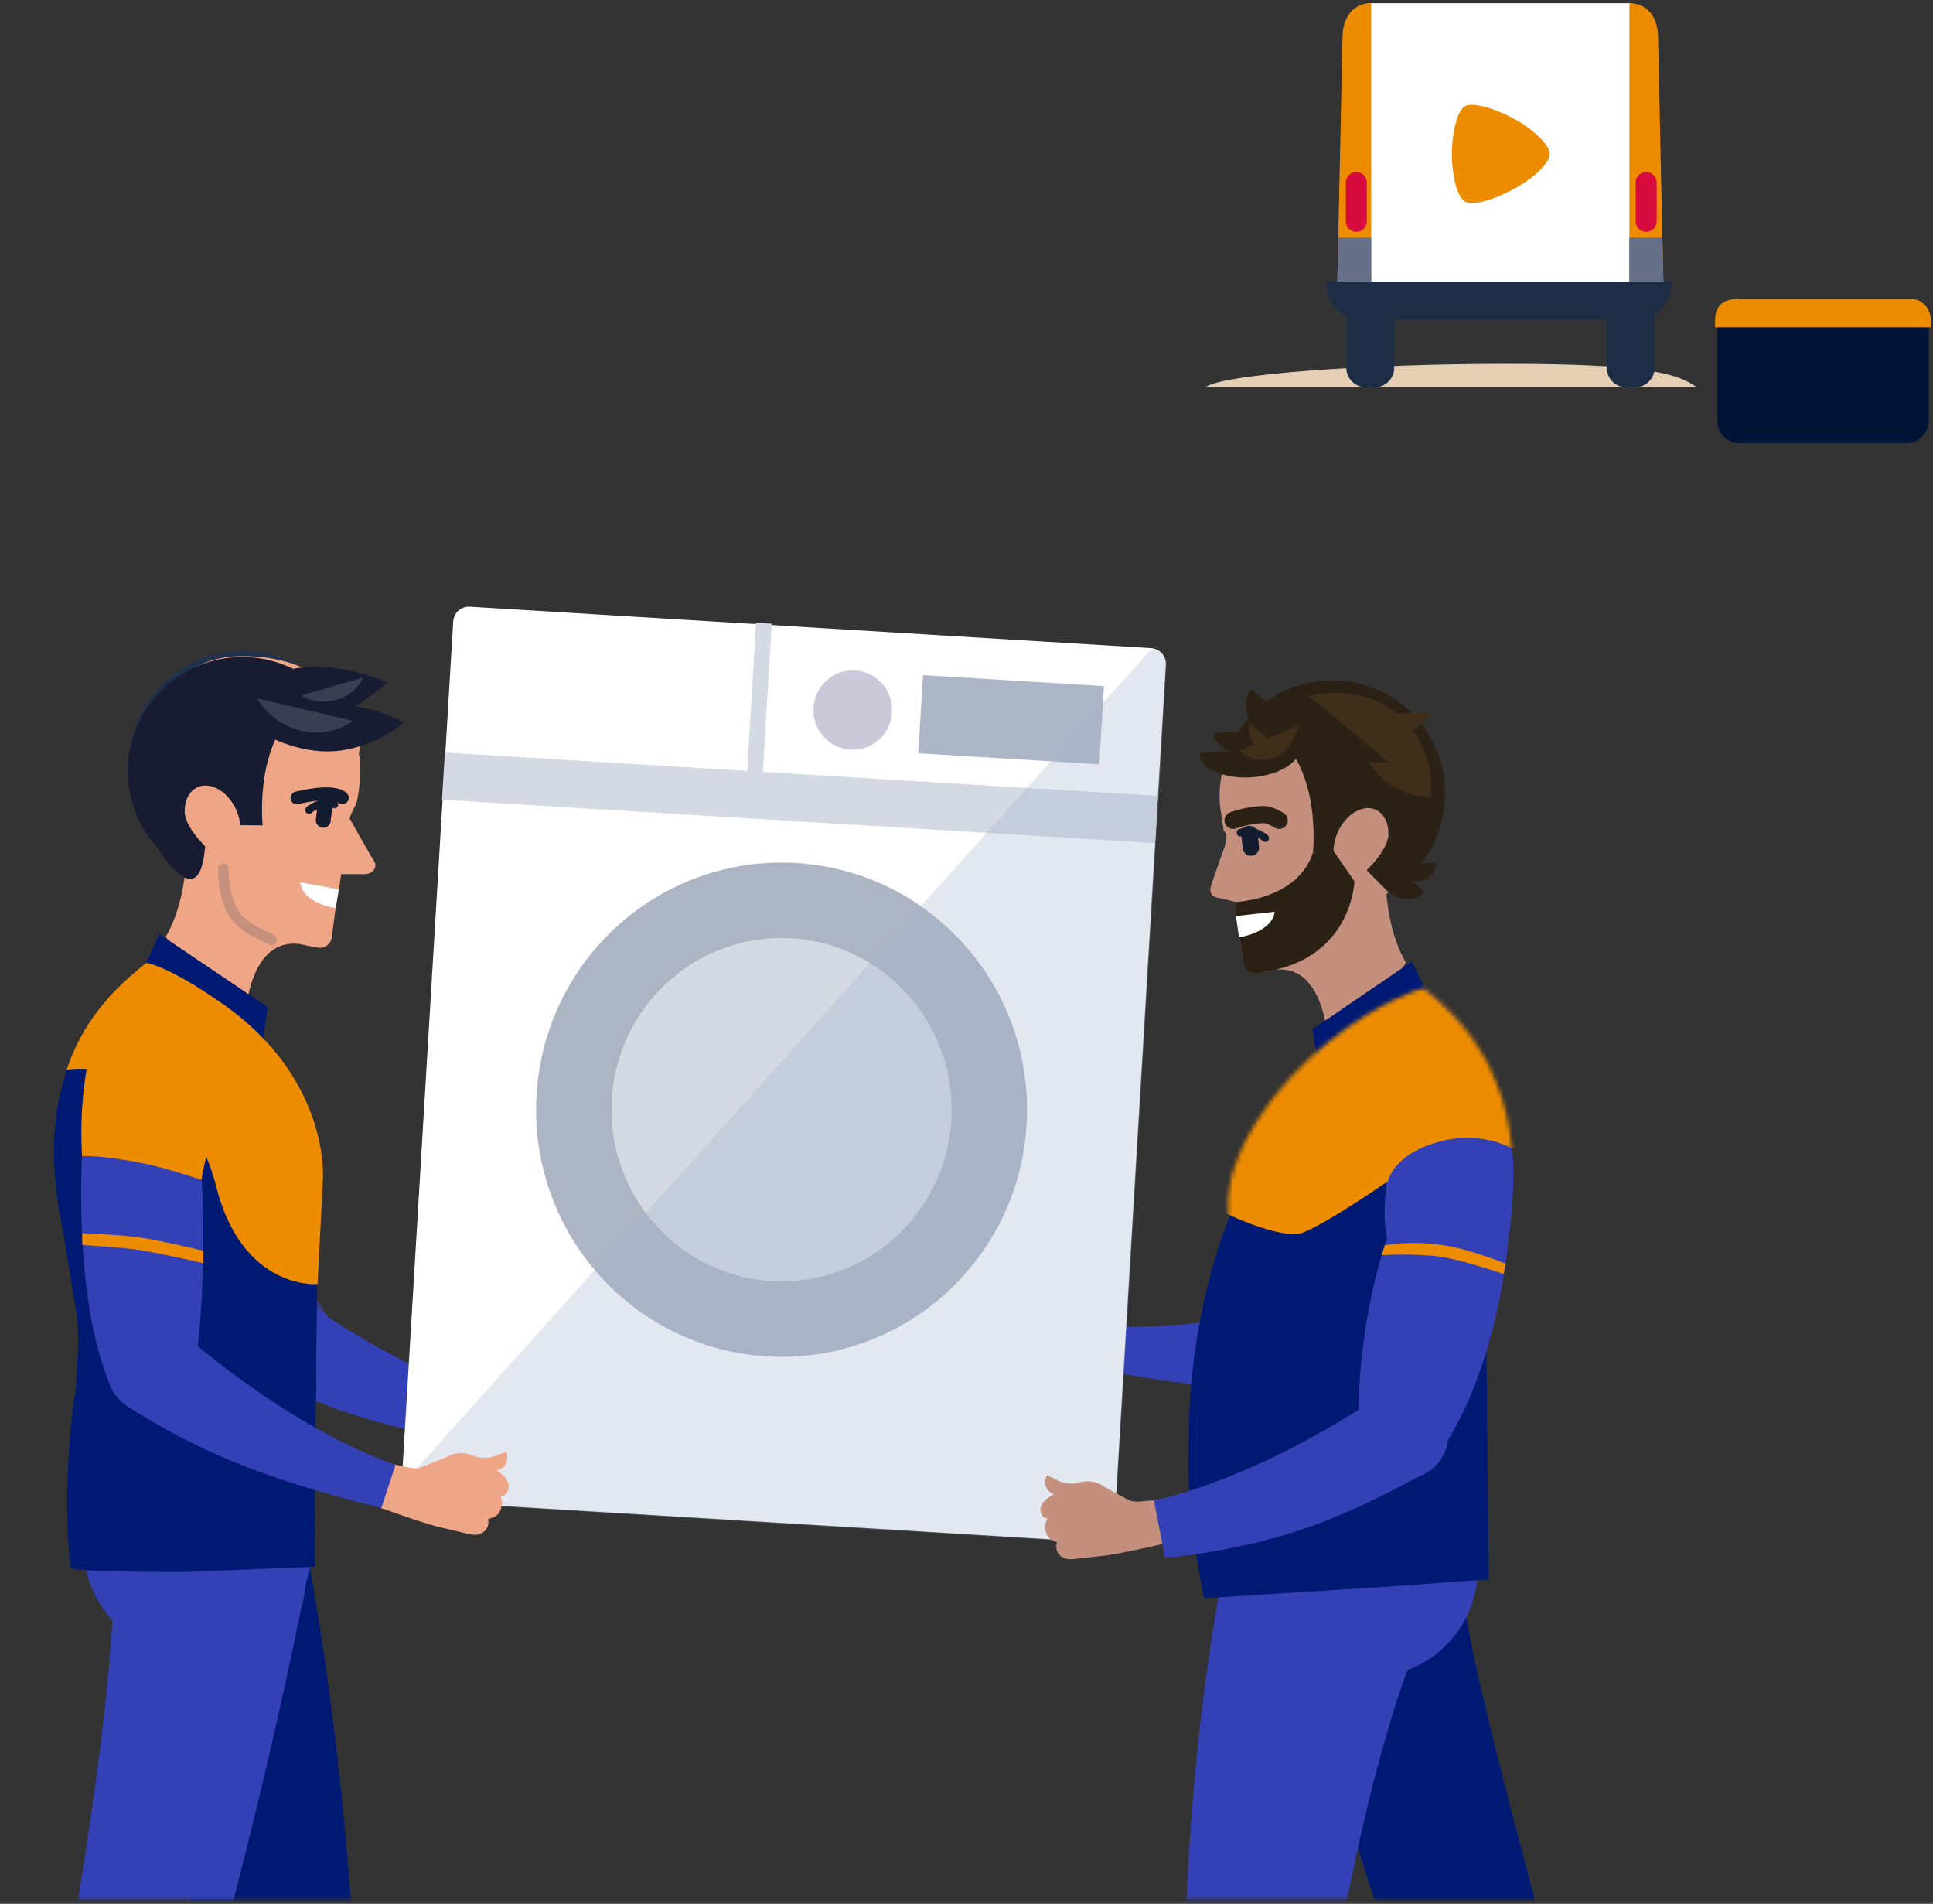 <?xml version="1.0" encoding="UTF-8"?>
<svg width="457px" height="450px" viewBox="0 0 457 450" version="1.1" xmlns="http://www.w3.org/2000/svg" xmlns:xlink="http://www.w3.org/1999/xlink">
    <rect x="0" y="0" width="457" height="450" fill="#333333" stroke="none"/>
    <title>Group 7</title>
    <defs>
        <polygon id="path-1" points="0.31 0.1 276.791 0.1 276.791 320.804 0.31 320.804"></polygon>
        <polygon id="path-3" points="0.105 0.119 57.905 0.119 57.905 81.774 0.105 81.774"></polygon>
        <polygon id="path-5" points="0.552 0.034 72.649 0.034 72.649 79.911 0.552 79.911"></polygon>
        <polygon id="path-7" points="0.325 0.268 81.058 0.268 81.058 83.016 0.325 83.016"></polygon>
        <polygon id="path-9" points="0.558 0.164 57.772 0.164 57.772 82.395 0.558 82.395"></polygon>
        <path d="M44.487,1.258 C44.156,1.382 43.819,1.511 43.481,1.645 L43.481,1.645 C26.382,8.403 7.803,25.445 1.908,42.813 L1.908,42.813 L1.904,42.823 C0.754,46.215 0.235,49.785 0.385,53.362 L0.385,53.362 C0.759,62.309 1.026,80.238 1.209,97.801 L1.209,97.801 L1.186,101.907 L54.058,101.524 C55.018,93.553 55.49,86.518 57.391,81.037 L57.391,81.037 L65.47,62.412 C70.142,42.295 68.809,17.705 46.634,0.559 L46.634,0.559" id="path-11"></path>
    </defs>
    <g id="Toekomst-concept" stroke="none" stroke-width="1" fill="none" fill-rule="evenodd">
        <g id="VHS_Landingspagina04" transform="translate(-96, -1352)">
            <g id="Group-7" transform="translate(96, 1352)">
                <g id="Group-356" transform="translate(285, 0)">
                    <g id="Group-46">
                        <path d="M56.254,23.6 C56.254,20.769 57.926,18.331 60.332,17.213 C60.149,16.67 60.045,16.091 60.045,15.487 C60.045,12.49 62.468,10.058 65.457,10.058 C68.446,10.058 70.869,12.49 70.869,15.487 C70.869,16.011 70.791,16.518 70.654,16.998 C70.997,16.928 71.353,16.891 71.716,16.891 C74.707,16.891 77.129,19.322 77.129,22.32 C77.129,22.368 77.123,22.415 77.122,22.464 L77.129,22.464 L77.129,25.457 C79.944,25.497 82.211,27.795 82.211,30.628 L77.129,30.628 L77.129,30.645 L62.642,30.645 L62.642,30.61 C59.062,30.288 56.254,27.275 56.254,23.6" id="Fill-24" fill="#009639"></path>
                        <path d="M116.124,91.509 C111.705,88.396 104.708,85.998 71.365,85.998 C38.019,85.998 4.418,88.396 -0.001,91.509 L116.124,91.509 Z" id="Fill-26" fill="#E5CEB4"></path>
                        <path d="M40.008,91.558 L37.916,91.558 C35.376,91.558 33.297,89.473 33.297,86.925 L33.297,64.627 C33.297,62.078 35.376,59.993 37.916,59.993 L40.008,59.993 C42.548,59.993 44.627,62.078 44.627,64.627 L44.627,86.925 C44.627,89.473 42.548,91.558 40.008,91.558" id="Fill-27" fill="#1D2D45"></path>
                        <path d="M101.573,91.558 L99.481,91.558 C96.941,91.558 94.862,89.473 94.862,86.925 L94.862,64.627 C94.862,62.078 96.941,59.993 99.481,59.993 L101.573,59.993 C104.113,59.993 106.193,62.078 106.193,64.627 L106.193,86.925 C106.193,89.473 104.113,91.558 101.573,91.558" id="Fill-28" fill="#1D2D45"></path>
                        <path d="M100.754,0.758 L39.289,0.758 C34.863,0.758 32.513,4.355 32.513,8.793 L31.276,66.83 C31.276,71.268 34.863,74.867 39.289,74.867 L100.754,74.867 L100.754,0.758 Z" id="Fill-29" fill="#FFFFFF"></path>
                        <path d="M39.186,0.757 L39.18,0.757 C34.755,0.757 32.405,4.356 32.405,8.792 L31.168,66.831 C31.168,71.269 34.755,74.868 39.18,74.868 L39.186,74.868 L39.186,0.757 Z" id="Fill-30" fill="#ED8C00"></path>
                        <polygon id="Fill-31" fill="#667189" points="31.376 56.181 39.189 56.181 39.189 69.424 31.103 69.795"></polygon>
                        <path d="M81.393,36.362 C81.389,34.265 77.511,30.633 73.378,28.319 C68.609,25.649 63.186,24.074 61.398,25.075 C59.362,26.216 58.246,31.916 58.245,36.362 C58.246,40.845 59.297,46.471 61.398,47.65 C63.303,48.715 68.492,47.143 73.378,44.406 C77.577,42.056 81.389,38.562 81.393,36.362" id="Fill-32" fill="#ED8C00"></path>
                        <path d="M100.225,0.757 L100.23,0.757 C104.656,0.757 107.006,4.356 107.006,8.792 L108.243,66.831 C108.243,71.269 104.656,74.868 100.23,74.868 L100.225,74.868 L100.225,0.757 Z" id="Fill-33" fill="#ED8C00"></path>
                        <polygon id="Fill-34" fill="#667189" points="108.019 56.181 100.205 56.181 100.205 69.424 108.365 69.552"></polygon>
                        <path d="M35.658,54.818 L35.658,54.818 C34.291,54.818 33.173,53.696 33.173,52.326 L33.173,43.146 C33.173,41.776 34.291,40.654 35.658,40.654 C37.024,40.654 38.143,41.776 38.143,43.146 L38.143,52.326 C38.143,53.696 37.024,54.818 35.658,54.818" id="Fill-35" fill="#D70B3D"></path>
                        <path d="M104.189,54.818 L104.189,54.818 C102.823,54.818 101.704,53.696 101.704,52.326 L101.704,43.146 C101.704,41.776 102.823,40.654 104.189,40.654 C105.556,40.654 106.674,41.776 106.674,43.146 L106.674,52.326 C106.674,53.696 105.556,54.818 104.189,54.818" id="Fill-36" fill="#D70B3D"></path>
                        <path d="M28.893,66.552 L28.668,67.451 C28.668,71.89 32.316,75.488 36.816,75.488 L101.981,75.488 C106.482,75.488 110.13,71.89 110.13,67.451 L110.119,66.552 L28.893,66.552 Z" id="Fill-37" fill="#1D2D45"></path>
                    </g>
                    <g id="Group-102" transform="translate(120, 70)">
                        <path d="M45.78,34.764 L6.195,34.764 C3.329,34.764 0.984,32.362 0.984,29.427 L0.984,6.206 C0.984,3.27 3.329,0.869 6.195,0.869 L45.78,0.869 C48.645,0.869 50.991,3.27 50.991,6.206 L50.991,29.427 C50.991,32.362 48.645,34.764 45.78,34.764" id="Fill-65" fill="#001437"></path>
                        <path d="M51.489,7.385 L51.489,5.686 C51.489,2.692 49.097,0.687 47.043,0.687 L5.793,0.687 C2.002,0.687 0.479,2.692 0.479,5.686 L0.479,7.385 L51.489,7.385 Z" id="Fill-67" fill="#ED8C00"></path>
                    </g>
                </g>
                <g id="Group-356" transform="translate(0, 128)">
                    <g id="Group-15" transform="translate(132, 0)">
                        <g id="Group-3" transform="translate(0.6, 0)">
                            <mask id="mask-2" fill="white">
                                <use xlink:href="#path-1"></use>
                            </mask>
                            <g id="Clip-2"></g>
                        </g>
                    </g>
                    <g id="Group-315" transform="translate(0, 15)">
                        <path d="M84.324,38.019 C84.324,53.018 72.257,65.178 57.372,65.178 C42.486,65.178 30.419,53.018 30.419,38.019 C30.419,23.02 42.486,10.861 57.372,10.861 C72.257,10.861 84.324,23.02 84.324,38.019" id="Fill-103" fill="#20314B"></path>
                        <path d="M80.124,67.205 L85.249,32.569 C85.74,27.293 79.05,11.911 56.94,12.09 C41.719,12.212 31.353,25.535 35.719,41.507 L51.795,56.855 C52.549,75.77 68.645,80.048 75.251,81.008 C76.787,81.231 78.209,80.148 78.438,78.602 L79.377,71.382 C77.1,71.263 73.766,69.844 71.259,65.945 L80.124,67.205 Z" id="Fill-105" fill="#EFA686"></path>
                        <path d="M62.101,52.1 L56.927,52.06 C56.927,52.06 48.831,53.027 47.762,45.669 C46.759,38.759 48.809,22.049 52.01,15.854 C52.01,15.854 78.215,15.976 69.221,25.511 C60.227,35.047 62.101,52.1 62.101,52.1" id="Fill-107" fill="#171C33"></path>
                        <path d="M72.858,224.848 C74.569,236.181 66.838,246.766 55.59,248.49 C44.343,250.214 33.838,242.424 32.127,231.09 C30.417,219.756 38.148,209.171 49.396,207.448 C60.643,205.724 71.148,213.514 72.858,224.848" id="Fill-109" fill="#383E8A"></path>
                        <g id="Group-113" transform="translate(27.733, 224.178)">
                            <mask id="mask-4" fill="white">
                                <use xlink:href="#path-3"></use>
                            </mask>
                            <g id="Clip-112"></g>
                            <path d="M44.952,0.119 C61.187,88.604 57.558,174.896 57.558,174.896 L30.995,178.967 C30.995,178.967 18.194,61.069 0.105,7.569" id="Fill-111" fill="#001A73" mask="url(#mask-4)"></path>
                        </g>
                        <path d="M122.111,121.431 C122.111,121.978 121.671,122.421 121.129,122.421 C120.586,122.421 120.147,121.978 120.147,121.431 C120.147,120.885 120.586,120.441 121.129,120.441 C121.671,120.441 122.111,120.885 122.111,121.431" id="Fill-114" fill="#9E441F"></path>
                        <path d="M250.75,173.266 C250.279,174.748 250.556,176.29 251.367,177.48 C251.945,178.331 252.799,179 253.849,179.34 C254.108,179.424 254.367,179.484 254.629,179.522 L254.637,179.524 C256.908,179.852 259.151,178.493 259.876,176.216 C260.684,173.677 259.296,170.96 256.776,170.145 C256.541,170.069 256.307,170.013 256.071,169.974 C256.052,169.971 256.038,169.969 256.024,169.966 C256.001,169.964 255.98,169.961 255.965,169.958 C255.942,169.954 255.931,169.953 255.931,169.953 L255.93,169.954 C254.889,169.816 253.858,170.032 252.978,170.527 C251.954,171.101 251.135,172.053 250.75,173.266" id="Fill-116" fill="#9ECB84"></path>
                        <path d="M255.931,169.953 L255.93,169.954 L254.629,179.522 L254.637,179.524 C256.365,179.897 258.04,180.25 259.668,180.581 C281.868,185.1 295.227,185.748 311.513,184.091 L311.537,184.089 C311.921,184.051 312.308,184.01 312.699,183.968 L309.734,164.655 L309.733,164.643 C309.689,164.654 309.646,164.666 309.602,164.677 L309.6,164.678 C309.053,164.822 308.508,164.965 307.969,165.103 L307.967,165.103 C286.012,170.726 269.595,170.901 261.515,170.468 C258.44,170.302 256.574,170.048 256.071,169.974 C256.052,169.971 256.038,169.97 256.024,169.966 C256.001,169.963 255.98,169.962 255.965,169.958 C255.942,169.954 255.931,169.953 255.931,169.953" id="Fill-118" fill="#3440B6"></path>
                        <path d="M312.701,183.98 C307.404,184.806 302.447,181.148 301.628,175.811 C300.81,170.475 304.44,165.48 309.736,164.655 C315.032,163.83 319.989,167.487 320.807,172.824 C321.626,178.16 317.996,183.156 312.701,183.98" id="Fill-120" fill="#9ECB84"></path>
                        <path d="M250.792,168.054 L246.391,163.679 C245.558,163.113 244.63,162.707 243.651,162.479 L238.867,161.37 C238.131,161.2 237.395,161.206 236.702,161.361 C234.392,161.88 232.909,161.864 233.074,164.243 L233.483,172.79 C233.701,175.884 234.489,175.625 235.342,176.187 L242.372,177.815 C246.594,178.669 254.628,179.521 254.628,179.521 L255.93,169.953 C254.4,169.488 251.93,169.186 250.792,168.054" id="Fill-122" fill="#C58F7D"></path>
                        <path d="M245.838,172.747 C245.838,172.747 241.813,171.161 241.404,166.909 C241.147,164.243 238.717,162.669 237.486,162.405 C237.132,162.33 236.508,161.877 235.926,161.33 C234.996,160.457 234.442,158.808 236.047,157.114 L237.99,159.08 C239.068,160.172 240.5,160.852 242.026,160.94 C243.507,161.026 245.376,161.492 247.061,163.844 L251.513,168.818" id="Fill-124" fill="#C58F7D"></path>
                        <path d="M235.342,176.187 L234.662,175.956 C233.343,175.506 232.454,174.152 232.744,172.779 C232.833,172.358 233.018,171.963 233.307,171.641 L232.501,170.788 C231.239,169.637 231.792,167.267 232.818,166.312 L233.069,166.078 L232.304,165.468 C231.812,164.164 232.465,162.704 233.761,162.212 L234.665,161.868" id="Fill-126" fill="#C58F7D"></path>
                        <path d="M259.875,176.216 C259.067,178.756 256.369,180.154 253.849,179.339 C251.329,178.525 249.942,175.807 250.749,173.267 C251.558,170.728 254.256,169.33 256.776,170.144 C259.297,170.958 260.684,173.677 259.875,176.216" id="Fill-128" fill="#C58F7D"></path>
                        <path d="M259.875,176.216 C259.067,178.756 256.369,180.154 253.849,179.339 C251.329,178.525 249.942,175.807 250.749,173.267 C251.558,170.728 254.256,169.33 256.776,170.144 C259.297,170.958 260.684,173.677 259.875,176.216" id="Fill-130" fill="#C58F7D"></path>
                        <path d="M118.864,194.431 C118.797,197.145 120.925,199.399 123.618,199.468 C126.311,199.536 128.549,197.391 128.617,194.677 C128.684,191.964 126.555,189.709 123.863,189.64 C121.169,189.572 118.931,191.717 118.864,194.431" id="Fill-132" fill="#D8A395"></path>
                        <path d="M65.51,184.046 C82.204,192.001 96.088,196.025 122.809,199.379 L124.739,189.742 C124.739,189.742 103.466,185.967 74.788,166.471 L65.51,184.046 Z" id="Fill-134" fill="#3440B6"></path>
                        <path d="M65.504,184.057 C70.32,186.639 76.302,184.796 78.863,179.943 C81.425,175.09 79.597,169.063 74.781,166.482 C69.964,163.901 63.983,165.743 61.421,170.596 C58.86,175.45 60.688,181.477 65.504,184.057" id="Fill-136" fill="#383E8A"></path>
                        <path d="M130.31,189.652 L135.995,186.932 C136.983,186.67 138.011,186.592 139.028,186.705 L143.995,187.254 C144.759,187.338 145.465,187.593 146.079,187.976 C148.128,189.254 149.558,189.74 148.608,191.971 L145.372,200.049 C144.135,202.95 143.464,202.434 142.456,202.686 L135.158,201.877 C130.814,201.273 122.809,199.38 122.809,199.38 L124.739,189.742 C126.365,189.811 128.84,190.355 130.31,189.652" id="Fill-138" fill="#D8A395"></path>
                        <path d="M133.511,195.836 C133.511,195.836 137.908,195.67 139.715,191.722 C140.848,189.246 143.708,188.552 144.978,188.715 C145.343,188.762 146.094,188.537 146.836,188.208 C148.019,187.683 149.101,186.285 148.122,184.115 L145.6,185.349 C144.201,186.034 142.598,186.204 141.102,185.773 C139.65,185.356 137.698,185.173 135.296,186.865 L129.363,190.142" id="Fill-140" fill="#D8A395"></path>
                        <path d="M142.456,202.687 L143.186,202.693 C144.604,202.707 145.909,201.705 146.088,200.287 C146.142,199.854 146.095,199.411 145.924,199.003 L146.983,198.456 C148.579,197.775 148.836,195.312 148.167,194.046 L148.002,193.736 L148.941,193.409 C149.848,192.321 149.706,190.698 148.624,189.787 L147.869,189.151" id="Fill-142" fill="#D8A395"></path>
                        <path d="M118.864,194.431 C118.797,197.145 120.925,199.399 123.618,199.468 C126.311,199.536 128.549,197.391 128.617,194.677 C128.684,191.964 126.555,189.709 123.863,189.64 C121.169,189.572 118.931,191.717 118.864,194.431" id="Fill-144" fill="#D8A395"></path>
                        <path d="M118.864,194.431 C118.797,197.145 120.925,199.399 123.618,199.468 C126.311,199.536 128.549,197.391 128.617,194.677 C128.684,191.964 126.555,189.709 123.863,189.64 C121.169,189.572 118.931,191.717 118.864,194.431" id="Fill-146" fill="#D8A395"></path>
                        <path d="M52.197,115.463 C53.716,122.845 49.009,130.069 41.684,131.6 C34.359,133.13 27.189,128.387 25.669,121.006 C24.15,113.625 28.857,106.4 36.183,104.87 C43.508,103.339 50.678,108.082 52.197,115.463" id="Fill-148" fill="#ED8C00"></path>
                        <path d="M59.045,135.214 C56.406,128.782 54.153,122.192 52.197,115.463 L25.669,121.006 C25.669,121.006 27.449,130.652 34.379,144.238" id="Fill-150" fill="#ED8C00"></path>
                        <path d="M59.097,135.341 L34.372,144.225 C34.372,144.225 47.773,170.435 63.86,182.634 L77.414,168.152 C77.414,168.152 67.713,153.499 59.097,135.341" id="Fill-152" fill="#383E8A"></path>
                        <polygon id="Fill-154" fill="#ED8C00" points="65.891 148.675 42.949 158.598 44.149 160.441 66.956 150.626"></polygon>
                        <path d="M63.85,182.644 C67.819,186.415 74.071,186.229 77.814,182.23 C81.556,178.231 81.373,171.932 77.403,168.16 C73.434,164.389 67.183,164.575 63.441,168.574 C59.698,172.573 59.882,178.872 63.85,182.644" id="Fill-156" fill="#3440B6"></path>
                        <path d="M71.871,234.419 C69.802,245.692 59.056,253.14 47.869,251.056 C36.681,248.972 29.289,238.143 31.358,226.871 C33.427,215.598 44.173,208.149 55.36,210.234 C66.546,212.318 73.939,223.146 71.871,234.419" id="Fill-158" fill="#383E8A"></path>
                        <g id="Group-162" transform="translate(0, 226.041)">
                            <mask id="mask-6" fill="white">
                                <use xlink:href="#path-5"></use>
                            </mask>
                            <g id="Clip-161"></g>
                            <path d="M72.649,3.913 C55.138,93.175 26.973,177.093 26.973,177.093 L0.552,172.171 C0.552,172.171 26.789,56.554 27.092,0.034" id="Fill-160" fill="#3440B6" mask="url(#mask-6)"></path>
                        </g>
                        <path d="M39.198,78.429 L52.821,98.03 L57.909,98.388 C57.909,98.388 58.34,77.702 71.631,80.287 C73.006,80.554 43.812,47.613 43.812,47.613 C43.812,47.613 46.291,66.17 39.198,78.429" id="Fill-163" fill="#EFA686"></path>
                        <path d="M82.42,50.05 L80.268,63.611 C80.268,63.611 84.461,63.625 85.971,63.634 C87.83,63.644 88.626,62.689 88.751,61.664 C88.854,60.819 87.767,59.476 87.767,59.476 L82.42,50.05 Z" id="Fill-165" fill="#EFA686"></path>
                        <path d="M79.05,47.147 C75.856,45.952 73.061,48.456 73.061,48.456" id="Stroke-167" stroke="#131B2E" stroke-width="1.812" stroke-linecap="round" stroke-linejoin="round"></path>
                        <line x1="76.43" y1="50.894" x2="76.82" y2="47.614" id="Stroke-169" stroke="#131B2E" stroke-width="3.52" stroke-linecap="round" stroke-linejoin="round"></line>
                        <path d="M70.986,65.561 C71.296,69.543 77.102,71.483 79.379,71.602 L80.123,67.205 L70.986,65.561 Z" id="Fill-171" fill="#FFFFFF"></path>
                        <path d="M73.943,221.653 C73.943,236.789 61.765,249.06 46.743,249.06 C31.72,249.06 19.543,236.789 19.543,221.653 C19.543,206.516 31.72,194.245 46.743,194.245 C61.765,194.245 73.943,206.516 73.943,221.653" id="Fill-173" fill="#3440B6"></path>
                        <path d="M18.055,184.253 C18.055,184.253 14.279,205.621 16.682,227.533 C16.805,228.656 43.816,228.574 43.816,228.574 L74.403,227.328 C74.403,227.328 74.486,206.851 74.701,184.619 L18.055,184.253 Z" id="Fill-175" fill="#001A73"></path>
                        <path d="M74.766,184.62 C74.766,197.923 64.064,208.707 50.862,208.707 C37.66,208.707 26.957,197.923 26.957,184.62 C26.957,171.317 37.66,160.533 50.862,160.533 C64.064,160.533 74.766,171.317 74.766,184.62" id="Fill-177" fill="#001A73"></path>
                        <path d="M74.766,184.62 C74.766,197.923 64.064,208.707 50.862,208.707 C37.66,208.707 26.957,197.923 26.957,184.62 C26.957,171.317 37.66,160.533 50.862,160.533 C64.064,160.533 74.766,171.317 74.766,184.62" id="Fill-179" fill="#001A73"></path>
                        <path d="M18.055,188.833 C17.642,181.756 19.086,175.29 18.17,167.909 L14.945,148.137 C9.987,125.031 12.26,102.011 34.558,84.584 L36.718,85.296 C37.051,85.421 37.389,85.552 37.731,85.688 C54.924,92.557 68.112,106.902 74.041,124.557 L74.044,124.566 C75.202,128.014 75.722,131.642 75.572,135.278 C75.196,144.372 74.927,162.595 74.743,180.445 L74.766,184.62 L18.055,188.833 Z" id="Fill-181" fill="#001A73"></path>
                        <polygon id="Fill-183" fill="#001A73" points="34.558 84.584 37.67 77.778 63.286 95.056 61.014 111.709"></polygon>
                        <path d="M15.772,109.835 C15.772,109.835 42.954,105.608 51.148,137.612 C57.413,162.086 75.077,160.533 75.077,160.533 L76.327,136.294 C76.327,136.294 78.617,112.405 52.492,94.171 C39.5,85.103 34.558,84.585 34.558,84.585 C29.603,88.664 20.317,96.097 15.772,109.835" id="Fill-185" fill="#ED8C00"></path>
                        <path d="M52.267,113.418 C49.555,121.218 41.081,125.326 33.339,122.594 C25.598,119.861 21.521,111.322 24.233,103.521 C26.946,95.721 35.419,91.613 43.161,94.346 C50.902,97.078 54.978,105.618 52.267,113.418" id="Fill-187" fill="#ED8C00"></path>
                        <path d="M47.624,135.875 C49.512,124.926 52.447,121.119 52.266,113.418 L22.045,103.014 C22.045,103.014 18.448,113.723 19.388,130.308" id="Fill-189" fill="#ED8C00"></path>
                        <path d="M47.674,135.923 C47.674,135.923 39.632,133.161 34.117,132.038 C23.871,129.951 19.402,130.281 19.402,130.281 C19.402,130.281 17.364,162.796 25.637,183.417 L46.494,177.528 C46.494,177.528 49.067,158.792 47.674,135.923" id="Fill-191" fill="#3440B6"></path>
                        <path d="M48.082,152.645 C48.082,152.645 38.028,150.215 33.367,149.556 C27.772,148.765 19.416,148.511 19.416,148.511 L19.469,151.286 C19.469,151.286 29.352,151.854 33.327,152.522 C38.967,153.469 48.082,155.57 48.082,155.57 L48.082,152.645 Z" id="Fill-193" fill="#ED8C00"></path>
                        <path d="M25.542,183.174 C27.156,188.978 33.134,192.363 38.893,190.736 C44.652,189.11 48.012,183.086 46.398,177.283 C44.784,171.48 38.806,168.094 33.047,169.721 C27.287,171.348 23.927,177.371 25.542,183.174" id="Fill-195" fill="#3440B6"></path>
                        <path d="M98.424,211.734 L259.491,221.521 C261.533,221.645 263.289,220.077 263.412,218.019 L275.613,14.149 C275.736,12.091 274.18,10.321 272.137,10.197 L111.071,0.41 C109.028,0.286 107.272,1.854 107.149,3.913 L94.948,207.782 C94.825,209.841 96.382,211.61 98.424,211.734" id="Fill-197" fill="#FFFFFF"></path>
                        <path d="M233.812,122.282 C232.18,149.567 208.904,170.353 181.826,168.708 C154.746,167.063 134.118,143.609 135.751,116.323 C137.384,89.037 160.659,68.252 187.738,69.897 C214.817,71.543 235.445,94.996 233.812,122.282" id="Fill-199" fill="#D4D9E3"></path>
                        <path d="M233.812,122.282 C232.18,149.567 208.904,170.353 181.826,168.708 C154.746,167.063 134.118,143.609 135.751,116.323 C137.384,89.037 160.659,68.252 187.738,69.897 C214.817,71.543 235.445,94.996 233.812,122.282 Z" id="Stroke-201" stroke="#ADB5C5" stroke-width="17.837"></path>
                        <g id="Group-206" transform="translate(104.768, 40.365)">
                            <line x1="0.066" y1="0.096" x2="168.657" y2="10.34" id="Fill-203" fill="#CBC9D9"></line>
                            <line x1="0.066" y1="0.096" x2="168.657" y2="10.34" id="Stroke-205" stroke="#D4D9E3" stroke-width="11.178"></line>
                        </g>
                        <polygon id="Fill-207" fill="#ADB6C6" points="217.104 35.054 259.891 37.654 260.997 19.176 218.21 16.577"></polygon>
                        <path d="M210.896,25.404 C210.587,30.57 206.18,34.506 201.053,34.194 C195.926,33.883 192.02,29.442 192.329,24.276 C192.639,19.11 197.045,15.175 202.172,15.486 C207.299,15.798 211.205,20.238 210.896,25.404" id="Fill-209" fill="#CBC9D9"></path>
                        <g id="Group-214" transform="translate(178.106, 3.726)">
                            <line x1="0.194" y1="39.08" x2="2.498" y2="0.586" id="Fill-211" fill="#CBC9D9"></line>
                            <line x1="0.194" y1="39.08" x2="2.498" y2="0.586" id="Stroke-213" stroke="#D4D9E3" stroke-width="3.726"></line>
                        </g>
                        <path d="M95.08,207.933 C94.957,209.991 96.513,211.761 98.556,211.885 L259.621,221.69 C261.664,221.815 263.419,220.247 263.543,218.189 L275.767,14.32 C275.89,12.262 274.334,10.492 272.291,10.368" id="Fill-215" fill-opacity="0.3" fill="#A1AFCA"></path>
                        <path d="M99.586,203.866 L106.128,201.656 C107.239,201.5 108.368,201.551 109.46,201.808 L114.796,203.061 C115.617,203.253 116.352,203.624 116.97,204.122 C119.034,205.784 120.528,206.501 119.205,208.805 L114.632,217.171 C112.907,220.166 112.244,219.515 111.115,219.658 L103.275,217.814 C98.626,216.583 90.157,213.465 90.157,213.465 L93.511,203.229 C95.271,203.519 97.895,204.437 99.586,203.866" id="Fill-217" fill="#EFA686"></path>
                        <path d="M102.268,211.02 C102.268,211.02 107.075,211.42 109.556,207.359 C111.111,204.814 114.314,204.436 115.676,204.781 C116.068,204.88 116.914,204.735 117.764,204.474 C119.121,204.059 120.479,202.68 119.695,200.189 L116.79,201.199 C115.177,201.759 113.411,201.734 111.838,201.068 C110.313,200.422 108.212,199.965 105.377,201.49 L98.492,204.274" id="Fill-219" fill="#EFA686"></path>
                        <path d="M111.115,219.657 L111.909,219.761 C113.451,219.963 115.001,219.045 115.38,217.524 C115.496,217.059 115.502,216.572 115.368,216.106 L116.593,215.649 C118.418,215.119 119.018,212.471 118.454,211.005 L118.316,210.646 L119.38,210.413 C120.509,209.349 120.565,207.563 119.505,206.428 L118.766,205.637" id="Fill-221" fill="#EFA686"></path>
                        <path d="M86.506,207.558 C86.08,210.503 88.104,213.239 91.027,213.668 C93.949,214.097 96.664,212.058 97.091,209.113 C97.517,206.167 95.493,203.432 92.57,203.003 C89.647,202.573 86.932,204.612 86.506,207.558" id="Fill-223" fill="#D8A395"></path>
                        <path d="M86.506,207.558 C86.08,210.503 88.104,213.239 91.027,213.668 C93.949,214.097 96.664,212.058 97.091,209.113 C97.517,206.167 95.493,203.432 92.57,203.003 C89.647,202.573 86.932,204.612 86.506,207.558" id="Fill-225" fill="#D8A395"></path>
                        <path d="M86.506,207.558 C86.08,210.503 88.104,213.239 91.027,213.668 C93.949,214.097 96.664,212.058 97.091,209.113 C97.517,206.167 95.493,203.432 92.57,203.003 C89.647,202.573 86.932,204.612 86.506,207.558" id="Fill-227" fill="#EFA686"></path>
                        <path d="M29.777,189.214 C46.915,200.075 61.506,206.288 90.158,213.465 L93.511,203.229 C93.511,203.229 70.845,196.313 42.161,171.306 L29.777,189.214 Z" id="Fill-229" fill="#3440B6"></path>
                        <path d="M306.485,29.112 L295.956,19.872 C293.699,22.484 294.225,26.67 297.133,29.222 C300.04,31.774 304.227,31.725 306.485,29.112" id="Fill-231" fill="#2B2114"></path>
                        <path d="M319.624,113.359 C319.29,120.757 324.972,127.026 332.313,127.362 C339.655,127.698 345.877,121.974 346.21,114.576 C346.543,107.178 340.863,100.909 333.521,100.573 C326.179,100.237 319.957,105.961 319.624,113.359" id="Fill-233" fill="#9ECB84"></path>
                        <path d="M316.032,133.59 C317.598,126.937 318.767,120.192 319.623,113.359 L346.21,114.576 C346.21,114.576 345.973,124.211 341.35,138.475" id="Fill-235" fill="#9ECB84"></path>
                        <path d="M316.001,133.721 L341.355,138.461 C341.355,138.461 332.403,165.984 318.685,180.339 L303.302,168.418 C303.302,168.418 310.447,152.685 316.001,133.721" id="Fill-237" fill="#383E8A"></path>
                        <polygon id="Fill-239" fill="#9ECB84" points="311.471 147.72 335.255 153.748 334.375 155.723 310.739 149.778"></polygon>
                        <path d="M318.695,180.347 C315.427,184.627 309.335,185.428 305.088,182.136 C300.84,178.843 300.046,172.704 303.313,168.424 C306.581,164.144 312.673,163.344 316.92,166.636 C321.168,169.928 321.962,176.067 318.695,180.347" id="Fill-241" fill="#383E8A"></path>
                        <g id="Group-245" transform="translate(303.828, 222.937)">
                            <mask id="mask-8" fill="white">
                                <use xlink:href="#path-7"></use>
                            </mask>
                            <g id="Clip-244"></g>
                            <path d="M0.325,0.268 C13.501,64.928 21.348,97.219 64.838,179.221 L83.626,171.579 C83.626,171.579 46.939,43.837 42.931,16.601 C42.346,12.63 0.325,0.268 0.325,0.268" id="Fill-243" fill="#001A73" mask="url(#mask-8)"></path>
                        </g>
                        <path d="M299.349,236.553 C299.349,247.814 308.409,256.943 319.586,256.943 C330.761,256.943 339.821,247.814 339.821,236.553 C339.821,225.292 330.761,216.163 319.586,216.163 C308.409,216.163 299.349,225.292 299.349,236.553" id="Fill-246" fill="#383E8A"></path>
                        <g id="Group-250" transform="translate(279.176, 223.558)">
                            <mask id="mask-10" fill="white">
                                <use xlink:href="#path-9"></use>
                            </mask>
                            <g id="Clip-249"></g>
                            <path d="M10.902,0.164 C-6.535,86.796 3.347,180.081 3.347,180.081 L25.168,183.814 C25.168,183.814 34.305,71.161 57.772,17.518" id="Fill-248" fill="#3440B6" mask="url(#mask-10)"></path>
                        </g>
                        <path d="M332.396,84.555 L319.014,103.81 L314.016,104.161 C314.016,104.161 313.593,83.842 300.536,86.38 C299.186,86.643 327.864,54.283 327.864,54.283 C327.864,54.283 325.429,72.513 332.396,84.555" id="Fill-251" fill="#C58F7D"></path>
                        <path d="M336.742,67.775 L327.171,59.375 C325.118,61.75 325.597,65.555 328.239,67.875 C330.883,70.194 334.689,70.15 336.742,67.775" id="Fill-253" fill="#2B2114"></path>
                        <path d="M339.477,60.892 L330.341,61.527 C330.497,63.794 332.667,65.489 335.19,65.314 C337.713,65.138 339.632,63.159 339.477,60.892" id="Fill-255" fill="#2B2114"></path>
                        <path d="M288.904,44.689 C288.904,58.875 300.317,70.375 314.395,70.375 C328.473,70.375 339.886,58.875 339.886,44.689 C339.886,30.503 328.473,19.004 314.395,19.004 C300.317,19.004 288.904,30.503 288.904,44.689" id="Fill-257" fill="#F7C9BB"></path>
                        <path d="M288.482,44.614 C288.482,59.413 300.388,71.41 315.075,71.41 C329.762,71.41 341.668,59.413 341.668,44.614 C341.668,29.814 329.762,17.817 315.075,17.817 C300.388,17.817 288.482,29.814 288.482,44.614" id="Fill-259" fill="#2B2114"></path>
                        <path d="M292.269,73.603 L291.344,54.94 L289.309,53.357 L288.557,48.399 C286.975,37.993 293.32,19.506 314.952,19.68 L319.985,63.477 C319.248,81.983 303.5,86.168 297.037,87.107 C295.534,87.326 294.269,86.202 294.044,84.688 L293.001,78.542 L292.269,73.603 Z" id="Fill-261" fill="#C58F7D"></path>
                        <path d="M292.165,70.203 L287.915,69.197 C286.984,69.051 285.596,68.416 286.393,66.073 L289.472,57.288 C289.472,57.288 290.572,54.273 289.448,53.506 C291.344,51.697 293.456,56.627 293.456,56.627 L292.838,69.737 L292.165,70.203 Z" id="Fill-263" fill="#C58F7D"></path>
                        <path d="M310.409,58.507 L315.513,58.467 C315.513,58.467 323.502,59.422 324.556,52.162 C325.546,45.344 323.523,28.856 320.365,22.744 C320.365,22.744 294.509,22.864 303.384,32.273 C312.258,41.681 310.409,58.507 310.409,58.507" id="Fill-265" fill="#2B2114"></path>
                        <path d="M323.585,33.515 L289.896,35.916 C289.745,35.929 297.311,12.387 323.585,19.219 L323.585,33.515 Z" id="Fill-267" fill="#2B2114"></path>
                        <path d="M315.278,58.144 C315.257,62.484 321.731,63.99 321.731,63.99 C321.731,63.99 328.239,58.458 328.26,54.118 C328.282,49.777 325.392,47.16 321.807,48.272 C318.222,49.384 315.299,53.804 315.278,58.144" id="Fill-269" fill="#C58F7D"></path>
                        <polygon id="Fill-271" fill="#C58F7D" points="303.699 70.863 317.427 56.991 328.261 67.908 314.513 81.76"></polygon>
                        <path d="M307.448,33.381 L283.513,35.044 C283.76,38.643 289.317,41.188 295.927,40.729 C302.536,40.269 307.694,36.979 307.448,33.381" id="Fill-273" fill="#2B2114"></path>
                        <path d="M310.829,28.623 L286.894,30.287 C287.141,33.886 292.698,36.431 299.308,35.971 C305.918,35.512 311.076,32.222 310.829,28.623" id="Fill-275" fill="#2B2114"></path>
                        <path d="M292.165,70.203 C292.165,70.203 306.819,69.684 310.409,58.507 L315.278,58.145 L320.217,65.326 C320.217,65.326 319.776,82.011 301.528,86.228 L297.169,87.143 C297.169,87.143 294.42,87.486 294.018,84.764 L292.194,73.529 L292.165,70.203 Z" id="Fill-277" fill="#2B2114"></path>
                        <path d="M336.924,34.91 C338.129,38.188 338.542,41.758 338.158,45.347 L309.502,21.512 C316.95,19.701 324.794,21.087 330.62,25.958 C333.571,28.425 335.674,31.51 336.924,34.91" id="Fill-279" fill="#3F2E1A"></path>
                        <path d="M296.897,36.522 C295.527,36.219 294.212,35.517 293.049,34.481 L306.947,28.469 C306.1,31.988 304.07,34.89 301.236,36.106 C299.8,36.722 298.319,36.837 296.897,36.522" id="Fill-281" fill="#3F2E1A"></path>
                        <path d="M296.159,32.693 C295.534,31.187 295.211,29.508 295.204,27.786 L301.954,33.245 L299.064,36.673 C297.781,35.629 296.807,34.255 296.159,32.693" id="Fill-283" fill="#3F2E1A"></path>
                        <path d="M329.623,43.038 C327.207,41.623 325.135,39.616 323.549,37.187 L337.21,37.202 L338.159,45.346 C335.069,45.336 332.129,44.507 329.623,43.038" id="Fill-285" fill="#3F2E1A"></path>
                        <path d="M291.526,50.914 C291.526,50.914 295.627,49.468 298.907,49.554 C300.406,49.593 302.419,50.914 302.419,50.914" id="Stroke-287" stroke="#2B2114" stroke-width="4.055" stroke-linecap="round" stroke-linejoin="round"></path>
                        <path d="M293.249,53.825 C296.387,52.652 299.132,55.111 299.132,55.111" id="Stroke-289" stroke="#131B2E" stroke-width="1.78" stroke-linecap="round" stroke-linejoin="round"></path>
                        <line x1="295.746" y1="57.354" x2="295.363" y2="54.131" id="Stroke-291" stroke="#131B2E" stroke-width="3.864" stroke-linecap="round" stroke-linejoin="round"></line>
                        <path d="M301.338,72.513 C301.033,76.424 295.164,78.371 292.928,78.488 L292.193,73.529 L301.338,72.513 Z" id="Fill-293" fill="#FFFFFF"></path>
                        <path d="M298.555,227.746 C298.555,241.887 309.932,253.351 323.966,253.351 C338,253.351 349.376,241.887 349.376,227.746 C349.376,213.605 338,202.141 323.966,202.141 C309.932,202.141 298.555,213.605 298.555,227.746" id="Fill-295" fill="#3440B6"></path>
                        <path d="M351.374,172.448 L351.99,230.312 L327.86,232.049 L284.665,234.762 C284.665,234.762 277.915,204.534 282.588,186.578 L351.374,172.448 Z" id="Fill-297" fill="#001A73"></path>
                        <path d="M297.457,188.871 C297.457,201.939 307.97,212.533 320.939,212.533 C333.907,212.533 344.421,201.939 344.421,188.871 C344.421,175.803 333.907,165.209 320.939,165.209 C307.97,165.209 297.457,175.803 297.457,188.871" id="Fill-299" fill="#383E8A"></path>
                        <path d="M297.457,188.871 C297.457,201.939 307.97,212.533 320.939,212.533 C333.907,212.533 344.421,201.939 344.421,188.871 C344.421,175.803 333.907,165.209 320.939,165.209 C307.97,165.209 297.457,175.803 297.457,188.871" id="Fill-301" fill="#001A73"></path>
                        <path d="M344.287,191.412 C345.235,183.454 345.702,176.429 347.58,170.955 L352.448,155.312 C357.062,135.225 358.86,107.722 336.954,90.602 L334.833,91.301 C334.506,91.424 334.174,91.552 333.838,91.686 C316.948,98.433 298.594,115.449 292.77,132.792 L291.266,143.324 C285.337,156.636 280.9,178.871 281.081,196.406 L281.058,200.507 L344.287,191.412 Z" id="Fill-303" fill="#001A73"></path>
                        <polygon id="Fill-305" fill="#001A73" points="336.954 90.602 333.704 84.335 310.297 100.287 312.942 116.809"></polygon>
                        <path d="M322.469,121.398 C326.834,128.223 335.862,130.191 342.636,125.793 C349.409,121.396 351.362,112.297 346.998,105.472 C342.633,98.647 333.604,96.679 326.831,101.077 C320.058,105.474 318.105,114.573 322.469,121.398" id="Fill-307" fill="#383E8A"></path>
                        <path d="M328.247,150.691 C326.048,143.323 328.615,135.699 328.222,128.158 L348.132,119.784 L357.418,128.454 C357.418,128.454 358.746,134.71 356.509,151.005" id="Fill-309" fill="#3440B6"></path>
                        <path d="M327.955,149.556 L356.511,150.989 C356.511,150.989 353.953,181.545 340.123,200.617 L321.226,190.764 C321.226,190.764 320.742,171.184 327.955,149.556" id="Fill-311" fill="#3440B6"></path>
                        <path d="M327.383,151.368 C327.383,151.368 333.453,150.052 341.935,151.451 C347.93,152.44 355.964,155.683 355.964,155.683 L355.505,158.15 C355.505,158.15 345.723,154.801 340.708,154.087 C334.519,153.205 326.648,153.675 326.648,153.675 L327.383,151.368 Z" id="Fill-313" fill="#ED8C00"></path>
                    </g>
                    <g id="Group-318" transform="translate(290, 105)">
                        <mask id="mask-12" fill="white">
                            <use xlink:href="#path-11"></use>
                        </mask>
                        <g id="Clip-317"></g>
                        <path d="M-5.269,51.269 C-5.269,51.269 8.226,58.759 16.382,58.759 C20.037,58.759 38.132,46.211 38.132,46.211 C38.132,46.211 39.402,39.617 50.669,36.754 C60.292,34.308 67.127,38.295 67.127,38.295 L74.749,40.278 C74.749,40.278 77.549,35.223 76.476,35.008 C75.403,34.795 65.53,-5.859 64.457,-6.073 C63.384,-6.287 46.214,-15.488 46,-14.632 C45.784,-13.776 5.65,9.546 5.221,10.617 C4.792,11.686 -5.269,51.269 -5.269,51.269" id="Fill-316" fill="#ED8C00" mask="url(#mask-12)"></path>
                    </g>
                    <g id="Group-355" transform="translate(30, 27)">
                        <path d="M236.775,199.566 L230.621,196.675 C229.551,196.397 228.439,196.317 227.341,196.441 L221.974,197.044 C221.147,197.136 220.385,197.411 219.723,197.822 C217.511,199.196 215.967,199.72 217,202.104 L220.524,210.734 C221.871,213.833 222.595,213.279 223.685,213.546 L231.572,212.658 C236.265,211.998 244.914,209.947 244.914,209.947 L242.797,199.645 C241.041,199.724 238.366,200.314 236.775,199.566" id="Fill-319" fill="#C58F7D"></path>
                        <path d="M233.334,206.19 C233.334,206.19 228.58,206.027 226.614,201.809 C225.382,199.164 222.288,198.431 220.915,198.61 C220.52,198.661 219.708,198.423 218.906,198.073 C217.624,197.515 216.451,196.023 217.502,193.699 L220.231,195.011 C221.748,195.739 223.48,195.917 225.097,195.451 C226.665,195 228.775,194.798 231.376,196.601 L237.801,200.087" id="Fill-321" fill="#C58F7D"></path>
                        <path d="M223.685,213.546 L222.896,213.556 C221.362,213.574 219.949,212.507 219.752,210.991 C219.691,210.527 219.741,210.054 219.924,209.618 L218.778,209.035 C217.05,208.312 216.765,205.677 217.485,204.322 L217.661,203.99 L216.645,203.642 C215.662,202.482 215.811,200.745 216.977,199.767 L217.791,199.085" id="Fill-323" fill="#C58F7D"></path>
                        <path d="M249.163,204.642 C249.245,207.545 246.951,209.963 244.04,210.044 C241.129,210.126 238.703,207.838 238.621,204.936 C238.539,202.033 240.834,199.615 243.745,199.534 C246.656,199.452 249.082,201.74 249.163,204.642" id="Fill-325" fill="#C58F7D"></path>
                        <path d="M249.163,204.642 C249.245,207.545 246.951,209.963 244.04,210.044 C241.129,210.126 238.703,207.838 238.621,204.936 C238.539,202.033 240.834,199.615 243.745,199.534 C246.656,199.452 249.082,201.74 249.163,204.642" id="Fill-327" fill="#C58F7D"></path>
                        <path d="M238.949,202.956 C238.718,203.571 238.601,204.24 238.621,204.936 C238.664,206.516 239.406,207.915 240.539,208.847 C241.489,209.626 242.715,210.08 244.039,210.044 C244.338,210.036 244.631,210.003 244.915,209.947 C247.396,209.463 249.237,207.247 249.164,204.642 C249.083,201.74 246.656,199.453 243.745,199.534 C243.494,199.542 243.247,199.566 243.004,199.606 C242.945,199.617 242.899,199.625 242.865,199.633 C242.865,199.633 242.821,199.641 242.798,199.648 C241.011,200.021 239.569,201.294 238.949,202.956" id="Fill-329" fill="#C58F7D"></path>
                        <path d="M242.798,199.645 L242.798,199.648 L245.443,213.249 C247.612,212.974 249.496,212.835 251.516,212.551 C275.796,209.126 289.542,202.489 305.632,193.923 L305.633,193.922 C306.024,193.739 306.416,193.555 306.809,193.368 L296.731,174.611 L296.724,174.598 C296.681,174.627 296.639,174.654 296.597,174.682 L296.596,174.684 C296.086,175.028 295.579,175.37 295.073,175.703 C295.07,175.705 295.068,175.708 295.068,175.708 C273.939,189.731 256.72,195.862 248.33,198.27 C245.44,199.1 243.596,199.488 243.004,199.606 C242.945,199.617 242.898,199.625 242.865,199.633 C242.821,199.641 242.798,199.645 242.798,199.645" id="Fill-331" fill="#3440B6"></path>
                        <path d="M306.816,193.38 C301.616,196.156 295.145,194.204 292.361,189.021 C289.576,183.838 291.534,177.386 296.733,174.61 C301.931,171.834 308.403,173.786 311.187,178.969 C313.971,184.152 312.014,190.604 306.816,193.38" id="Fill-333" fill="#3440B6"></path>
                        <path d="M52.373,39.381 C52.554,38.126 54.26,34.882 54.26,34.882 C54.26,34.882 55.491,30.874 54.999,23.756 C54.918,22.588 50.765,25.13 50.765,25.13 L52.373,39.381 Z" id="Fill-335" fill="#EFA686"></path>
                        <path d="M22.773,50.388 C23.216,63.679 28.992,64.252 34.231,67.184" id="Stroke-337" stroke="#C6907E" stroke-width="2.513" stroke-linecap="round" stroke-linejoin="round"></path>
                        <path d="M51.177,14.64 C46.632,6.112 37.636,0.302 27.275,0.302 C12.333,0.302 0.222,12.378 0.222,27.273 C0.222,34.016 2.709,40.175 6.811,44.904 C21.028,66.46 18.402,36.845 18.402,36.845 L29.726,34.391 L32.844,14.267 L47.614,16.557 L51.177,14.64 Z" id="Fill-339" fill="#171C33"></path>
                        <path d="M26.842,40.845 C26.863,45.203 20.292,46.715 20.292,46.715 C20.292,46.715 13.686,41.16 13.665,36.801 C13.644,32.443 16.576,29.815 20.215,30.931 C23.853,32.048 26.821,36.487 26.842,40.845" id="Fill-341" fill="#EFA686"></path>
                        <path d="M50.948,33.584 C48.653,31.391 40.196,33.606 40.196,33.606" id="Stroke-343" stroke="#131B2E" stroke-width="3.017" stroke-linecap="round" stroke-linejoin="round"></path>
                        <path d="M61.453,6.305 C61.453,6.305 53.386,14.529 42.058,16.4 C30.731,18.272 15.916,15.066 15.916,15.066 C15.916,15.066 25.738,5.096 39.828,2.987 C51.183,1.286 61.453,6.305 61.453,6.305" id="Fill-345" fill="#171C33"></path>
                        <path d="M65.409,15.87 C65.409,15.87 58.381,21.86 49.207,22.547 C40.033,23.234 32.185,18.359 32.185,18.359 C32.185,18.359 39.213,12.37 48.388,11.682 C57.562,10.995 65.409,15.87 65.409,15.87" id="Fill-347" fill="#171C33"></path>
                        <path d="M53.521,8.299 C54.539,7.403 55.321,6.327 55.818,5.152 L41.216,9.401 C43.591,10.818 46.678,11.273 49.65,10.402 C51.157,9.96 52.465,9.228 53.521,8.299" id="Fill-349" fill="#3A3E52"></path>
                        <path d="M47.998,17.825 C50.021,17.399 51.871,16.554 53.413,15.369 L30.842,10.087 C32.929,13.743 36.68,16.655 41.281,17.721 C43.611,18.261 45.898,18.268 47.998,17.825" id="Fill-351" fill="#3A3E52"></path>
                        <path d="M290.093,18.02 C288.233,16.942 286.637,15.413 285.416,13.562 L308.47,13.581 C305.613,17.369 301.314,19.797 296.618,19.781 C294.238,19.774 292.023,19.139 290.093,18.02" id="Fill-353" fill="#3F2E1A"></path>
                    </g>
                </g>
            </g>
        </g>
    </g>
</svg>